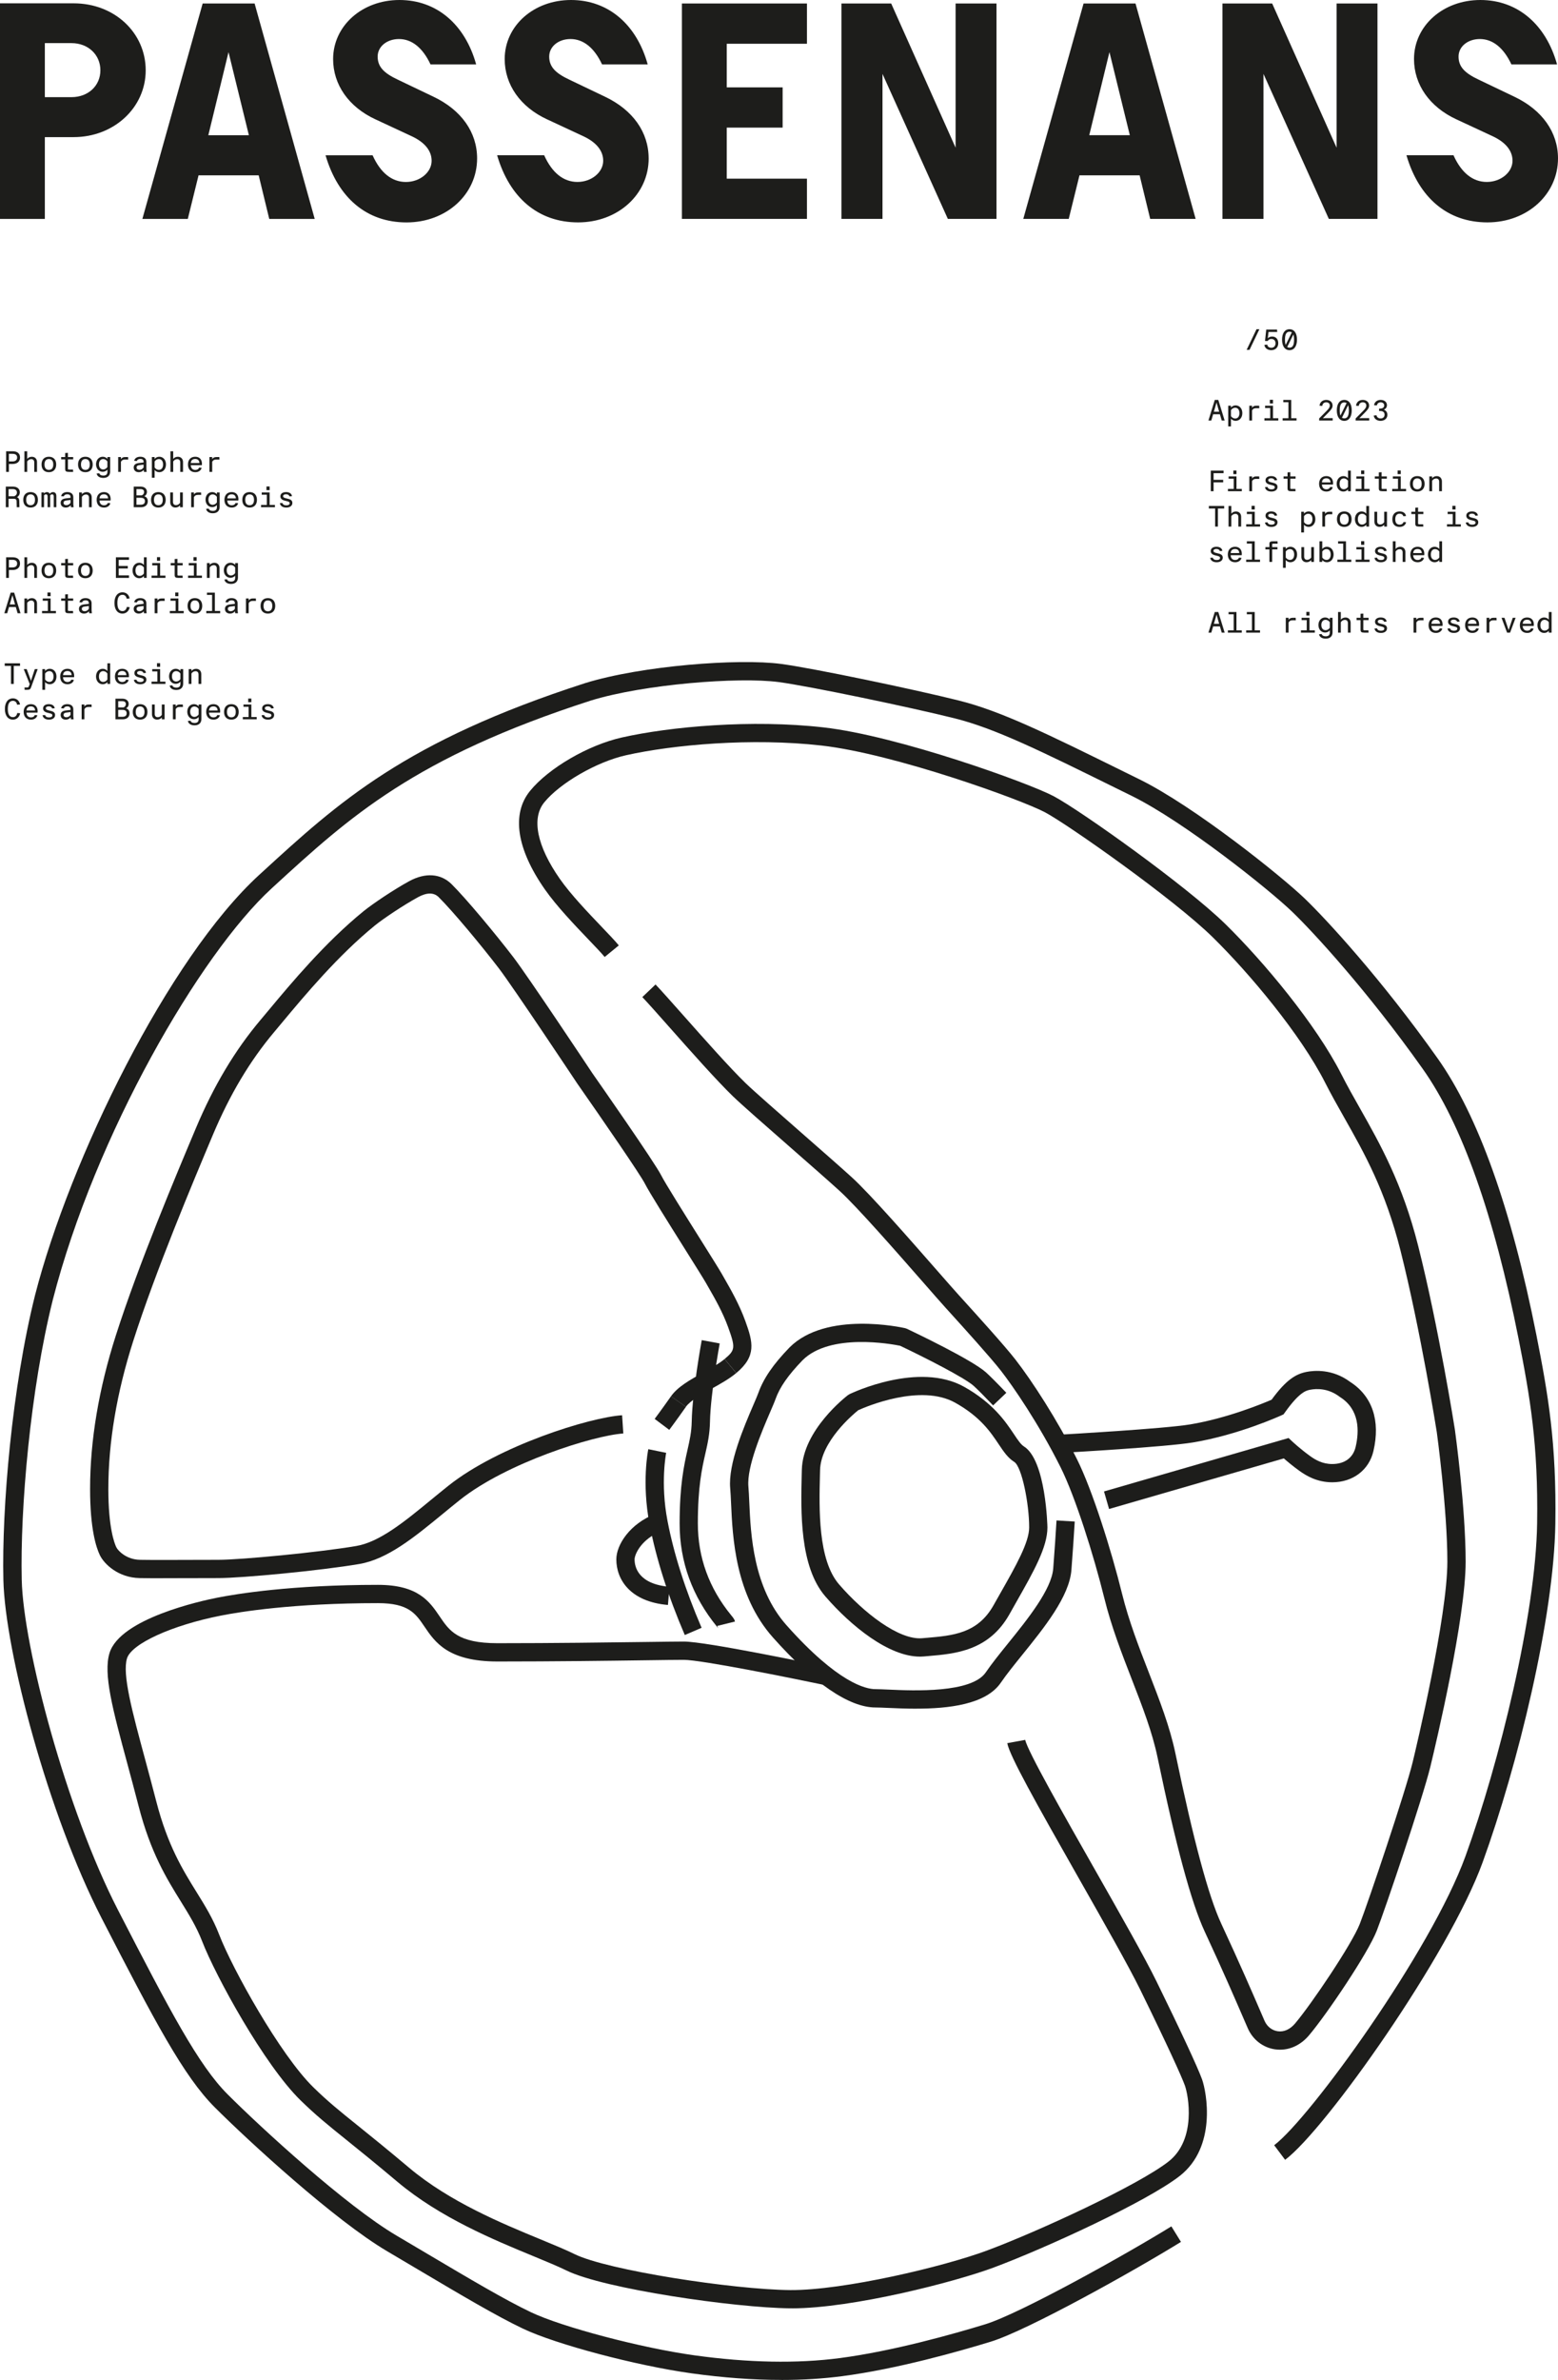 <?xml version="1.0" encoding="UTF-8"?><svg id="Layer_2" xmlns="http://www.w3.org/2000/svg" xmlns:xlink="http://www.w3.org/1999/xlink" viewBox="0 0 529.21 807.97"><defs><style>.cls-1{fill:none;}.cls-2{clip-path:url(#clippath);}.cls-3{fill:#1d1d1b;}</style><clipPath id="clippath"><rect class="cls-1" width="529.21" height="807.97"/></clipPath></defs><g id="Livello_1"><g class="cls-2"><path class="cls-3" d="m265.41,807.97c-9.55,0-19.72-.74-30.41-2.22-18.8-2.6-46.14-9.84-57.37-15.19-9.06-4.31-21.23-11.53-35.32-19.88-3.49-2.07-7.08-4.2-10.73-6.35-17.85-10.5-47.24-37.51-58.68-48.95-10.51-10.51-20.39-29.22-38.38-64.16-18.11-35.15-32.8-90.57-33.37-114.8-.57-24.42,2.94-65.48,10.75-96.7,11.82-46.07,45.23-114.38,76.13-142.69l.79-.72c26.15-23.96,48.73-44.65,109.96-64.4,19.24-5.94,52.1-8.42,66.51-6.51,10.71,1.41,45.18,8.62,60.45,12.44,14.34,3.58,30.1,11.36,56.22,24.24l5.06,2.49c18.73,9.23,48.24,32.87,56.18,40.5,7.27,6.99,26.06,27.33,45.12,54.24,13.75,19.42,25.04,51,33.54,93.87,4.03,20.35,6.86,36.86,6.45,64.04-.48,32.12-12.79,82.17-24.69,115-11.36,31.34-53.27,90.66-67.1,101.03l-3.72-4.96c12.04-9.03,53.26-65.8,65-98.18,11.44-31.56,23.85-81.88,24.32-112.98.4-26.57-2.37-42.76-6.33-62.74-8.33-42.01-19.27-72.79-32.51-91.49-18.8-26.54-37.24-46.51-44.36-53.36-7.73-7.44-36.45-30.45-54.62-39.4l-5.06-2.49c-25.74-12.7-41.28-20.36-54.98-23.78-14.8-3.7-49.43-10.95-59.76-12.31-13.71-1.81-45.85.73-63.83,6.28-59.9,19.32-82.02,39.59-107.64,63.06l-.78.72c-24.29,22.25-59.94,83.67-74.31,139.64-7.67,30.67-11.11,71.03-10.56,95.04.54,23.09,15.23,78.24,32.68,112.11,17.71,34.37,27.4,52.76,37.26,62.61,11.26,11.26,40.11,37.8,57.44,47.99,3.66,2.15,7.25,4.28,10.75,6.36,13.96,8.27,26.02,15.42,34.82,19.61,10.58,5.04,37.58,12.16,55.55,14.64,18.24,2.53,34.85,2.84,49.37.94,18.08-2.37,38.74-8.21,49.44-11.49,11.62-3.56,47.52-23.54,63.19-33.23l3.26,5.27c-15.32,9.48-52.02,30.03-64.64,33.89-10.89,3.33-31.92,9.28-50.45,11.7-6.5.85-13.38,1.28-20.62,1.28"/><path class="cls-3" d="m232.98,477.61l-5.07-3.57c2.29-3.24,6.42-5.55,10.8-7.99,2.69-1.5,5.46-3.05,7.4-4.66l3.97,4.76c-2.38,1.98-5.41,3.67-8.35,5.31-3.58,2-7.28,4.06-8.76,6.15"/><path class="cls-3" d="m55.37,535.8c-3.12,0-5.93,0-7.95-.05-7.21-.13-12.02-4.72-13.5-7.78-1.24-2.56-3.32-8.89-3.32-22.45,0-16.49,2.95-34.04,8.76-52.18,7.76-24.23,20.41-54.27,27.21-70.4,6.05-14.37,13.22-26.36,21.93-36.69.86-1.02,1.79-2.13,2.78-3.32,7.63-9.15,19.17-22.97,32.17-33.55,3.06-2.49,10.19-7.3,15.54-10.22,5.48-2.99,10.73-2.63,14.4,1.01,4.95,4.91,14.84,16.78,20.98,24.79,4.97,6.49,25.93,38.01,26.81,39.35,2.13,3.04,21.25,30.39,23.44,34.77,1.25,2.5,8.23,13.61,13.32,21.72,3.62,5.77,6.48,10.32,7.27,11.73l.94,1.65c1.98,3.45,4.98,8.67,7.02,14.32,2.6,7.18,3.84,11.88-3.08,17.64l-3.97-4.76c3.64-3.03,3.73-3.83,1.22-10.77-1.86-5.15-4.58-9.88-6.57-13.34l-.97-1.7c-.72-1.28-3.83-6.23-7.12-11.47-5.74-9.13-12.23-19.48-13.62-22.24-1.5-3.01-14.59-22.01-23.01-34.05-.26-.39-21.77-32.74-26.61-39.07-6.01-7.85-15.66-19.43-20.43-24.16-1.65-1.64-4.02-1.63-7.06.03-4.9,2.68-11.75,7.27-14.6,9.58-12.53,10.2-23.84,23.74-31.32,32.71-1,1.2-1.94,2.32-2.8,3.35-8.31,9.85-15.16,21.32-20.94,35.07-6.77,16.08-19.35,45.95-27.03,69.92-5.61,17.52-8.46,34.44-8.46,50.29,0,13.14,2.07,18.43,2.7,19.74.63,1.3,3.53,4.2,8.03,4.28,4.05.07,11.48.05,18.04.02,3.13-.01,6.13-.02,8.6-.02,7.64,0,34.09-2.52,46.84-4.69,7.99-1.36,16.47-8.33,25.45-15.71,1.93-1.58,3.88-3.18,5.86-4.76,17.01-13.53,47.86-23.18,58.99-23.92l.41,6.19c-10.18.68-39.72,9.99-55.53,22.58-1.95,1.55-3.88,3.14-5.78,4.7-9.64,7.91-18.74,15.39-28.35,17.03-13.26,2.26-39.85,4.78-47.88,4.78-2.46,0-5.45.01-8.58.02-3.37.01-6.96.02-10.22.02"/><path class="cls-3" d="m227.33,485.43l-4.96-3.72s2.18-2.9,5.55-7.68l5.07,3.58c-3.42,4.85-5.56,7.7-5.65,7.82"/><path class="cls-3" d="m268.99,783.66c-.22,0-.45,0-.67,0-18.66-.18-63.21-6.59-75.91-12.84-2.9-1.42-6.75-3.01-11.2-4.85-13.42-5.53-31.79-13.11-46.24-25.28-7.66-6.45-13.05-10.78-17.37-14.26-6.2-4.99-10.3-8.29-15.5-13.37-12.3-12-28.87-42.2-33.43-53.99-1.92-4.95-4.51-9.12-7.25-13.54-4.81-7.76-10.27-16.55-14.35-32.4-1.31-5.09-2.61-9.88-3.81-14.35-4.97-18.38-8.25-30.53-6.05-37.61,3.62-11.69,31.09-17.68,36.56-18.76,6.63-1.31,25.22-4.36,54.62-4.36,13.69,0,17.54,5.69,20.94,10.7,3.31,4.89,6.17,9.11,19.65,9.11,19.33,0,37.7-.25,49.86-.41,6.24-.08,10.94-.15,13.46-.15,7.58,0,44.93,7.82,49.17,8.71l-1.28,6.07c-11.33-2.38-42.02-8.57-47.89-8.57-2.5,0-7.18.06-13.38.15-12.17.17-30.57.41-49.94.41-16.78,0-21.22-6.56-24.79-11.83-3.02-4.46-5.4-7.98-15.8-7.98-28.85,0-46.96,2.96-53.41,4.24-16.61,3.28-30.3,9.52-31.84,14.51-1.66,5.37,1.77,18.08,6.12,34.16,1.21,4.49,2.51,9.31,3.83,14.42,3.85,14.94,9.04,23.3,13.62,30.68,2.9,4.67,5.64,9.08,7.76,14.58,4.5,11.62,20.71,40.79,31.98,51.79,4.99,4.87,8.78,7.92,15.06,12.97,4.35,3.5,9.76,7.86,17.48,14.35,13.71,11.54,31.57,18.91,44.61,24.29,4.56,1.88,8.49,3.5,11.58,5.02,11.05,5.44,53.73,12.02,73.23,12.2,18.09.13,52.25-7.98,66.91-13.45,17.69-6.6,51.36-22.18,61.6-30.19,9.56-7.48,6.75-22.52,5.54-25.84-1.09-2.99-5.65-13.12-15.2-32.59-3.93-8.01-12.54-23.15-20.86-37.8-14.57-25.64-23.47-41.51-24.26-45.8l6.1-1.12c.66,3.57,13.35,25.91,23.56,43.86,8.75,15.4,17.02,29.95,21.03,38.13,8.2,16.72,13.97,29.13,15.45,33.2,1.61,4.43,5.06,22.99-7.55,32.85-11.07,8.65-45.4,24.46-63.25,31.11-13.08,4.88-47.87,13.84-68.47,13.84"/><path class="cls-3" d="m244.04,552.87c-.09-.13-.25-.32-.47-.58-8.44-10.31-12.72-22.1-12.72-35.06s1.49-19.8,2.69-25.08c.75-3.33,1.35-5.96,1.42-9.56.19-10.04,3.27-26.91,3.4-27.62l6.1,1.12c-.03.17-3.12,17.08-3.3,26.62-.08,4.23-.81,7.43-1.58,10.81-1.13,4.97-2.54,11.16-2.54,23.71,0,11.49,3.81,21.97,11.32,31.14.74.9,1.11,1.35,1.3,2.13l-6.02,1.49c.13.52.36.85.39.88"/><path class="cls-3" d="m232.61,555.09c-5.7-13.25-9.73-25.92-11.98-37.65-2.7-14.08-.52-24.99-.42-25.45l6.07,1.25-3.04-.63,3.04.62c-.02.1-2.02,10.22.44,23.04,2.16,11.29,6.06,23.52,11.59,36.36l-5.7,2.45Z"/><path class="cls-3" d="m226.88,544.88c-12.93-1.12-17.53-8.73-17.53-15.48,0-4.99,4.62-12.09,13.19-15.43l2.25,5.78c-7.06,2.75-9.24,8.04-9.24,9.65,0,2.49,1.16,8.38,11.86,9.31l-.53,6.18Z"/><path class="cls-3" d="m434.78,695.86c-.57,0-1.13-.04-1.71-.12-4.09-.6-7.55-3.29-9.25-7.2l-1.38-3.18c-2.74-6.33-6.86-15.9-13.28-29.7-4.51-9.71-9.74-29.05-15.99-59.1-1.77-8.52-5.15-17.24-8.74-26.47-3.42-8.82-6.96-17.93-9.33-27.55-3.57-14.44-9.82-34.34-14.86-44.43-7.42-14.83-16.2-27.54-20.22-32.71-3.47-4.46-12.69-14.65-17.65-20.12l-1.35-1.49c-1.59-1.76-4.21-4.75-7.36-8.35-8.98-10.25-22.56-25.75-28.47-31.14-3.58-3.26-10.29-9.14-16.78-14.82-8.57-7.5-16.65-14.58-19.44-17.28-5.57-5.4-14.34-15.28-21.38-23.23-3.99-4.51-7.44-8.39-9.41-10.46l4.49-4.28c2.05,2.15,5.53,6.08,9.57,10.63,6.97,7.86,15.65,17.65,21.05,22.89,2.68,2.59,11.08,9.95,19.21,17.07,6.51,5.7,13.25,11.6,16.87,14.9,6.17,5.62,19.88,21.28,28.95,31.63,3.13,3.57,5.72,6.53,7.3,8.27l1.35,1.49c5.01,5.53,14.34,15.82,17.95,20.47,5.58,7.17,14.19,20.39,20.87,33.75,5.25,10.5,11.69,30.95,15.34,45.72,2.28,9.23,5.74,18.16,9.1,26.79,3.68,9.48,7.15,18.43,9.03,27.45,6.15,29.58,11.24,48.47,15.55,57.75,6.45,13.88,10.6,23.49,13.35,29.85l1.37,3.17c.84,1.93,2.51,3.25,4.46,3.54,2.1.32,4.2-.62,5.89-2.61,5.66-6.69,19.29-26.94,21.98-33.77,2.91-7.42,15.63-45.24,17.97-54.92,1.21-4.99,11.8-49.34,11.8-68.12,0-17.68-3.55-43.7-3.59-43.96-.04-.28-5.48-34.5-12.34-61.71-5.15-20.41-12.22-32.92-19.06-45.01-2.3-4.06-4.47-7.9-6.55-11.99-8.28-16.3-25.6-37-38.18-49.34-13.28-13.03-49.23-38.3-56.93-42.39-8.13-4.32-51.18-19.86-75.93-22.67-23.74-2.69-50.48-.28-66.44,3.3-9.93,2.23-22.38,9.41-27.75,16-4.4,5.4-2.47,14.87,5.31,25.98,3.71,5.3,9.56,11.41,14.26,16.33,2.43,2.54,4.52,4.73,5.76,6.24l-4.8,3.93c-1.09-1.33-3.11-3.44-5.45-5.88-4.85-5.07-10.88-11.38-14.86-17.06-9.62-13.75-11.41-25.63-5.03-33.45,6.33-7.76,19.74-15.56,31.2-18.13,16.47-3.7,44.04-6.19,68.5-3.42,25.43,2.89,69.76,18.9,78.14,23.35,9.15,4.86,45.17,30.5,58.36,43.44,12.94,12.68,30.78,34.04,39.37,50.96,2.02,3.97,4.15,7.75,6.42,11.75,6.71,11.87,14.33,25.33,19.68,46.55,6.94,27.48,12.41,61.97,12.46,62.32.16,1.14,3.66,26.75,3.66,44.86,0,19.1-9.98,61.31-11.98,69.58-2.55,10.52-15.45,48.66-18.22,55.73-3.02,7.67-16.94,28.32-23.01,35.5-2.66,3.15-6.17,4.87-9.82,4.87"/><path class="cls-3" d="m376.72,512.29l-1.72-5.95,62.7-18.14,1.29,1.21s2.73,2.55,6,4.9c1.87,1.35,4.23,2.72,7.54,2.72,4.19,0,7.08-2.11,7.94-5.8,1.27-5.4,1.37-12.72-5.29-16.93l-.21-.15c-3.91-2.95-7.89-2.73-9.92-2.34-1.35.26-3.61.71-8.58,7.68l-.48.67-.75.35c-.59.27-14.6,6.62-29.93,9.18-9.25,1.55-42.84,3.44-44.27,3.52l-.35-6.19c.35-.02,34.67-1.95,43.59-3.44,12.59-2.1,24.6-7.07,27.64-8.38,5.04-6.9,8.33-8.76,11.94-9.46,2.43-.47,8.72-1.09,14.74,3.4,7.53,4.82,10.34,13.16,7.91,23.51-1.5,6.43-6.99,10.58-13.98,10.58-5.16,0-8.84-2.22-11.16-3.89-2.18-1.56-4.09-3.17-5.29-4.22l-59.35,17.17Z"/><path class="cls-3" d="m311.24,580.09c-3.59,0-6.95-.15-9.72-.27-1.71-.08-3.14-.14-4.15-.14-8.93,0-20.97-8.21-34.81-23.75-12.84-14.42-13.71-33.95-14.24-45.63-.09-1.94-.16-3.64-.29-5.02-.75-8.28,4.66-20.87,7.9-28.39.74-1.72,1.38-3.21,1.68-4.05,1.75-4.89,5.01-9.64,10.57-15.39,12.46-12.46,38.15-6.79,39.24-6.55l.64.22c2.25,1.07,22.15,10.53,26.9,14.84,1.42,1.29,3.93,3.8,6.86,6.89l-4.49,4.28c-2.8-2.94-5.25-5.4-6.54-6.58-3.04-2.76-16.52-9.62-25.05-13.67-2.81-.57-23.76-4.45-33.13,4.91-4.88,5.05-7.72,9.11-9.16,13.12-.36,1.03-1.01,2.52-1.82,4.41-2.81,6.52-8.02,18.66-7.42,25.38.13,1.47.21,3.26.3,5.31.49,10.85,1.3,29.01,12.67,41.78,17.42,19.56,26.91,21.67,30.18,21.67,1.08,0,2.6.07,4.43.15,8.44.38,28.22,1.26,33.06-5.86,2.01-2.95,4.7-6.29,7.56-9.83,6.59-8.15,14.78-18.3,15.34-25.41.47-5.89.87-12.13,1.12-16.33l6.19.38c-.26,4.22-.66,10.5-1.13,16.44-.71,9.02-9.2,19.54-16.7,28.82-2.77,3.43-5.39,6.68-7.26,9.42-5.09,7.49-17.96,8.84-28.74,8.84"/><path class="cls-3" d="m291.56,478.73c-1.8,1.44-12.79,10.67-13.01,20.41l-.04,1.6c-.28,11.49-.71,28.85,6.52,37.18,8.32,9.59,20.27,18.92,28.19,18.25l1.52-.13c8.92-.76,17.35-1.47,22.74-11.07.8-1.42,1.59-2.81,2.36-4.17,5.23-9.21,9.74-17.17,9.74-22.24,0-8.15-2.51-20.64-5.07-22.25-2.17-1.35-3.61-3.51-5.28-6-2.77-4.14-6.22-9.3-14.75-14.08-11.81-6.61-30.37,1.36-32.91,2.51m20.86,83.67c-10.55,0-23.36-10.38-32.07-20.42-8.81-10.15-8.34-28.96-8.04-41.4l.04-1.59c.32-13.54,15.07-24.91,15.7-25.39l.53-.32c.95-.46,23.49-11.11,38.91-2.47,9.83,5.51,14.07,11.84,16.88,16.04,1.32,1.98,2.37,3.54,3.41,4.19,7.52,4.7,7.99,27.28,7.99,27.51,0,6.71-4.65,14.91-10.55,25.3-.76,1.35-1.55,2.73-2.34,4.15-7,12.47-18.43,13.44-27.62,14.22l-1.5.13c-.44.04-.89.06-1.35.06"/><path class="cls-3" d="m93.11,242.75c0-.72-.42-1.14-1.37-1.38l-.92-.23c-.6-.15-.86-.34-.86-.68,0-.41.38-.66,1-.66s1.02.26,1.17.72l.86-.08c-.15-.89-.89-1.38-2.01-1.38-1.2,0-1.94.55-1.94,1.45,0,.71.46,1.2,1.46,1.45l.92.23c.56.14.77.33.77.65,0,.45-.41.72-1.14.72s-1.2-.29-1.32-.81l-.88.07c.18.96.97,1.49,2.2,1.49s2.06-.6,2.06-1.56m-10.64,1.45h4.72v-.78h-1.81v-4.25h-2.68v.78h1.74v3.47h-1.97v.78Zm1.84-5.8h1.07v-1.24h-1.07v1.24Zm-7.21,3.29c0-1.19.52-1.85,1.49-1.85s1.49.65,1.49,1.85-.52,1.84-1.49,1.84-1.49-.66-1.49-1.84m1.49,2.62c1.56,0,2.49-1,2.49-2.62s-.93-2.63-2.49-2.63-2.49.99-2.49,2.63.93,2.62,2.49,2.62m-7.58-3.11c.05-.9.57-1.38,1.49-1.38.87,0,1.37.48,1.42,1.38h-2.91Zm-.98.48c.01,1.63.94,2.63,2.5,2.63,1.1,0,1.96-.59,2.15-1.48l-.88-.08c-.17.51-.62.8-1.27.8-.93,0-1.49-.6-1.53-1.62h3.75c.03-.13.04-.3.04-.44,0-1.54-.86-2.43-2.29-2.43-1.51,0-2.46,1.01-2.47,2.62m-5.43-.07c0-1.07.55-1.76,1.44-1.76.56,0,1.1.32,1.43.82v1.89c-.33.5-.87.82-1.43.82-.89,0-1.44-.69-1.44-1.77m1.49,4.64c1.45,0,2.32-.8,2.32-2.14v-4.94h-.94v.63c-.37-.46-.95-.74-1.58-.74-1.33,0-2.28,1.09-2.28,2.56s.95,2.55,2.28,2.55c.63,0,1.21-.28,1.58-.74v.75c0,.85-.46,1.27-1.38,1.27-.74,0-1.21-.26-1.38-.77l-.9.08c.18.94,1.03,1.49,2.28,1.49m-6.42-7.08h-.94v5.03h.94v-3.42c.26-.51.66-.77,1.34-.77h1.13l-.05-.84h-1.04c-.63,0-1.06.22-1.38.69v-.69Zm-7.11,3.21v-3.21h-.94v3.33c0,1.07.7,1.8,1.74,1.8.66,0,1.24-.27,1.6-.73v.63h.94v-5.03h-.94v3.53c-.32.49-.82.79-1.38.79-.65,0-1.02-.4-1.02-1.11m-6.46-.69c0-1.19.52-1.85,1.49-1.85s1.49.65,1.49,1.85-.52,1.84-1.49,1.84-1.49-.66-1.49-1.84m1.49,2.62c1.56,0,2.49-1,2.49-2.62s-.93-2.63-2.49-2.63-2.49.99-2.49,2.63.93,2.62,2.49,2.62m-7.44-4.15v-2.11h1.4c.79,0,1.2.36,1.2.97,0,.54-.32.97-.78,1.14h-1.82Zm0,3.19v-2.35h1.44c.97,0,1.43.37,1.43,1.15s-.46,1.2-1.43,1.2h-1.44Zm-.93.85h2.48c1.41,0,2.3-.78,2.3-2.03,0-.88-.44-1.47-1.2-1.7.55-.26.91-.8.91-1.49,0-1.04-.84-1.78-2.11-1.78h-2.38v7Zm-10.55-5.03h-.94v5.03h.94v-3.42c.26-.51.66-.77,1.34-.77h1.13l-.05-.84h-1.04c-.63,0-1.06.22-1.38.69v-.69Zm-7.09,3.53c0-.45.3-.71.9-.78l1.48-.18v.96c-.34.52-.87.81-1.4.81-.6,0-.98-.31-.98-.81m2.52,1.5h.92c-.1-.54-.12-.9-.12-1.32v-2.09c0-1.08-.77-1.73-2.06-1.73-1.12,0-1.89.5-2.08,1.38l.88.08c.2-.48.6-.71,1.2-.71.73,0,1.12.31,1.12.99v.21l-1.6.19c-1.19.14-1.76.64-1.76,1.52,0,.97.68,1.59,1.75,1.59.66,0,1.28-.29,1.65-.79.01.26.04.47.1.68m-5.39-1.45c0-.72-.42-1.14-1.37-1.38l-.92-.23c-.6-.15-.86-.34-.86-.68,0-.41.38-.66,1-.66s1.02.26,1.17.72l.86-.08c-.15-.89-.89-1.38-2.01-1.38-1.2,0-1.94.55-1.94,1.45,0,.71.46,1.2,1.46,1.45l.92.23c.56.14.77.33.77.65,0,.45-.41.72-1.14.72s-1.2-.29-1.32-.81l-.88.07c.18.96.97,1.49,2.2,1.49s2.06-.6,2.06-1.56m-9.7-1.55c.05-.9.57-1.38,1.49-1.38.87,0,1.37.48,1.42,1.38h-2.91Zm-.98.48c.01,1.63.94,2.63,2.5,2.63,1.1,0,1.96-.59,2.15-1.48l-.88-.08c-.17.51-.62.8-1.27.8-.93,0-1.49-.6-1.53-1.62h3.75c.03-.13.04-.3.04-.44,0-1.54-.86-2.43-2.29-2.43-1.51,0-2.46,1.01-2.47,2.62m-3.63,2.63c1.23,0,2.2-.85,2.45-2.17l-.98-.09c-.17.9-.71,1.42-1.47,1.42-1.16,0-1.74-.92-1.74-2.77s.58-2.77,1.74-2.77c.75,0,1.25.47,1.41,1.33l1-.09c-.2-1.25-1.16-2.08-2.4-2.08-1.71,0-2.75,1.37-2.75,3.61s1.04,3.61,2.74,3.61"/><path class="cls-3" d="m67.43,228.98v3.21h.94v-3.33c0-1.07-.7-1.8-1.74-1.8-.66,0-1.24.27-1.6.73v-.63h-.94v5.03h.94v-3.53c.32-.49.82-.79,1.38-.79.65,0,1.02.4,1.02,1.11m-9.02.62c0-1.07.55-1.76,1.44-1.76.56,0,1.1.32,1.43.82v1.89c-.33.5-.87.82-1.43.82-.89,0-1.44-.69-1.44-1.77m1.49,4.64c1.45,0,2.32-.8,2.32-2.14v-4.94h-.94v.63c-.37-.46-.95-.74-1.58-.74-1.33,0-2.28,1.09-2.28,2.56s.95,2.55,2.28,2.55c.63,0,1.21-.28,1.58-.74v.75c0,.85-.46,1.27-1.38,1.27-.74,0-1.21-.26-1.38-.77l-.9.08c.18.94,1.03,1.49,2.28,1.49m-8.42-2.05h4.72v-.78h-1.81v-4.25h-2.68v.78h1.74v3.47h-1.97v.78Zm1.84-5.8h1.07v-1.24h-1.07v1.24Zm-3.6,4.35c0-.72-.42-1.14-1.37-1.38l-.92-.23c-.6-.15-.86-.34-.86-.68,0-.41.38-.66,1-.66s1.02.26,1.17.72l.86-.08c-.15-.89-.89-1.38-2.01-1.38-1.2,0-1.94.55-1.94,1.45,0,.71.46,1.2,1.46,1.45l.92.23c.56.14.77.33.77.65,0,.45-.41.72-1.14.72s-1.2-.29-1.32-.81l-.88.07c.18.96.97,1.49,2.2,1.49s2.06-.6,2.06-1.56m-9.7-1.55c.05-.9.57-1.38,1.49-1.38.87,0,1.37.48,1.42,1.38h-2.91Zm-.98.48c.01,1.63.94,2.63,2.5,2.63,1.1,0,1.96-.59,2.15-1.48l-.88-.08c-.17.51-.62.8-1.27.8-.93,0-1.49-.6-1.53-1.62h3.75c.03-.13.04-.3.04-.44,0-1.54-.86-2.43-2.29-2.43-1.51,0-2.46,1.01-2.47,2.62m-5.43.01c0-1.15.55-1.84,1.44-1.84.56,0,1.1.32,1.43.82v2.03c-.33.5-.87.82-1.43.82-.89,0-1.44-.69-1.44-1.83m1.29,2.62c.63,0,1.21-.28,1.58-.74v.63h.94v-7h-.94v2.6c-.37-.46-.95-.74-1.58-.74-1.33,0-2.28,1.09-2.28,2.62s.95,2.63,2.28,2.63m-13.48-3.11c.05-.9.57-1.38,1.49-1.38.87,0,1.37.48,1.42,1.38h-2.91Zm-.98.48c.01,1.63.94,2.63,2.5,2.63,1.1,0,1.96-.59,2.15-1.48l-.88-.08c-.17.51-.62.8-1.27.8-.93,0-1.49-.6-1.53-1.62h3.75c.03-.13.04-.3.04-.44,0-1.54-.86-2.43-2.29-2.43-1.51,0-2.46,1.01-2.47,2.62m-5.12,1.02v-2.03c.33-.5.87-.82,1.43-.82.89,0,1.44.69,1.44,1.84s-.55,1.83-1.44,1.83c-.56,0-1.1-.32-1.43-.82m1.58,1.61c1.33,0,2.28-1.09,2.28-2.63s-.95-2.62-2.28-2.62c-.63,0-1.21.28-1.58.74v-.63h-.94v7.03h.94v-2.63c.37.46.95.74,1.58.74m-8.53,1.89h.76c.93,0,1.18-.16,1.43-.86l2.24-6.17h-.98l-.88,2.67c-.14.43-.29.86-.43,1.3l-.45-1.27-.99-2.7h-1.01l2.03,5.07-.23.64c-.16.44-.25.52-.67.52h-.87l.05.8Zm-6.77-9v.87h2.13v6.13h.95v-6.13h2.13v-.87H1.6Z"/><path class="cls-3" d="m89.51,205.69c0-1.19.52-1.85,1.49-1.85s1.49.65,1.49,1.85-.52,1.84-1.49,1.84-1.49-.66-1.49-1.84m1.49,2.62c1.56,0,2.49-1,2.49-2.62s-.93-2.63-2.49-2.63-2.49.99-2.49,2.63.93,2.62,2.49,2.62m-6.52-5.14h-.94v5.03h.94v-3.42c.26-.51.66-.77,1.34-.77h1.13l-.05-.84h-1.04c-.63,0-1.06.22-1.38.69v-.69Zm-7.09,3.53c0-.45.3-.71.9-.78l1.48-.18v.96c-.34.52-.87.81-1.4.81-.6,0-.98-.31-.98-.81m2.52,1.5h.92c-.1-.54-.12-.9-.12-1.32v-2.09c0-1.08-.77-1.73-2.06-1.73-1.12,0-1.89.5-2.08,1.38l.88.08c.2-.48.6-.71,1.2-.71.73,0,1.12.31,1.12.99v.21l-1.6.19c-1.19.14-1.76.64-1.76,1.52,0,.97.68,1.59,1.75,1.59.66,0,1.28-.29,1.65-.79.01.26.04.47.1.68m-9.84,0h4.72v-.78h-1.81v-6.22h-2.68v.78h1.74v5.44h-1.97v.78Zm-5.36-2.51c0-1.19.52-1.85,1.49-1.85s1.49.65,1.49,1.85-.52,1.84-1.49,1.84-1.49-.66-1.49-1.84m1.49,2.62c1.56,0,2.49-1,2.49-2.62s-.93-2.63-2.49-2.63-2.49.99-2.49,2.63.93,2.62,2.49,2.62m-8.52-.11h4.72v-.78h-1.81v-4.25h-2.68v.78h1.74v3.47h-1.97v.78Zm1.84-5.8h1.07v-1.24h-1.07v1.24Zm-6.04.77h-.94v5.03h.94v-3.42c.26-.51.66-.77,1.34-.77h1.13l-.05-.84h-1.04c-.63,0-1.06.22-1.38.69v-.69Zm-7.09,3.53c0-.45.3-.71.9-.78l1.48-.18v.96c-.34.52-.87.81-1.4.81-.6,0-.98-.31-.98-.81m2.52,1.5h.92c-.1-.54-.12-.9-.12-1.32v-2.09c0-1.08-.77-1.73-2.06-1.73-1.12,0-1.89.5-2.08,1.38l.88.08c.2-.48.6-.71,1.2-.71.73,0,1.12.31,1.12.99v.21l-1.6.19c-1.19.14-1.76.64-1.76,1.52,0,.97.68,1.59,1.75,1.59.66,0,1.28-.29,1.65-.79.01.26.04.47.1.68m-7.3.11c1.23,0,2.2-.85,2.45-2.17l-.98-.09c-.17.9-.71,1.42-1.47,1.42-1.16,0-1.74-.92-1.74-2.77s.58-2.77,1.74-2.77c.75,0,1.25.47,1.41,1.33l1-.09c-.2-1.25-1.16-2.08-2.4-2.08-1.71,0-2.75,1.37-2.75,3.61s1.04,3.61,2.74,3.61m-13.82-1.61c0-.45.3-.71.9-.78l1.48-.18v.96c-.34.52-.87.81-1.4.81-.6,0-.98-.31-.98-.81m2.52,1.5h.92c-.1-.54-.12-.9-.12-1.32v-2.09c0-1.08-.77-1.73-2.06-1.73-1.12,0-1.89.5-2.08,1.38l.88.08c.2-.48.6-.71,1.2-.71.73,0,1.12.31,1.12.99v.21l-1.6.19c-1.19.14-1.76.64-1.76,1.52,0,.97.68,1.59,1.75,1.59.66,0,1.28-.29,1.65-.79.01.26.04.47.1.68m-9.53-4.25h1.35v3.21c0,.82.27,1.04,1.29,1.04h1.43l-.05-.78h-1.27c-.4,0-.46-.05-.46-.39v-3.08h1.79v-.78h-1.79v-1.43l-.94.06v1.37h-1.35v.78Zm-6.5,4.25h4.72v-.78h-1.81v-4.25h-2.68v.78h1.74v3.47h-1.97v.78Zm1.84-5.8h1.07v-1.24h-1.07v1.24Zm-4.49,2.59v3.21h.94v-3.33c0-1.07-.7-1.8-1.74-1.8-.66,0-1.24.27-1.6.73v-.63h-.94v5.03h.94v-3.53c.32-.49.82-.79,1.38-.79.65,0,1.02.4,1.02,1.11m-8.32.22l.48-1.65c.14-.5.29-.99.43-1.48.12.48.26.96.41,1.47l.48,1.66h-1.8Zm-1.85,2.99h.98l.62-2.12h2.3l.62,2.12h.99l-2.16-7h-1.19l-2.16,7Z"/><path class="cls-3" d="m77.01,193.6c0-1.07.55-1.76,1.44-1.76.56,0,1.1.32,1.43.82v1.89c-.33.5-.87.82-1.43.82-.89,0-1.44-.69-1.44-1.77m1.49,4.64c1.45,0,2.32-.8,2.32-2.14v-4.94h-.94v.63c-.37-.46-.95-.74-1.58-.74-1.33,0-2.28,1.09-2.28,2.56s.95,2.55,2.28,2.55c.63,0,1.21-.28,1.58-.74v.75c0,.85-.46,1.27-1.38,1.27-.74,0-1.21-.26-1.38-.77l-.9.08c.18.94,1.03,1.49,2.28,1.49m-4.87-5.26v3.21h.94v-3.33c0-1.07-.7-1.8-1.74-1.8-.66,0-1.24.27-1.6.73v-.63h-.94v5.03h.94v-3.53c.32-.49.82-.79,1.38-.79.65,0,1.02.4,1.02,1.11m-9.75,3.21h4.72v-.78h-1.81v-4.25h-2.68v.78h1.74v3.47h-1.97v.78Zm1.84-5.8h1.07v-1.24h-1.07v1.24Zm-7.74,1.55h1.35v3.21c0,.82.27,1.04,1.29,1.04h1.43l-.05-.78h-1.27c-.4,0-.46-.05-.46-.39v-3.08h1.79v-.78h-1.79v-1.43l-.94.06v1.37h-1.35v.78Zm-6.5,4.25h4.72v-.78h-1.81v-4.25h-2.68v.78h1.74v3.47h-1.97v.78Zm1.84-5.8h1.07v-1.24h-1.07v1.24Zm-7.31,3.29c0-1.15.55-1.84,1.44-1.84.56,0,1.1.32,1.43.82v2.03c-.33.5-.87.82-1.43.82-.89,0-1.44-.69-1.44-1.83m1.29,2.62c.63,0,1.21-.28,1.58-.74v.63h.94v-7h-.94v2.6c-.37-.46-.95-.74-1.58-.74-1.33,0-2.28,1.09-2.28,2.62s.95,2.63,2.28,2.63m-3.49-7.11h-4.44v7h4.44v-.87h-3.49v-2.32h3.09v-.87h-3.09v-2.07h3.49v-.87Zm-16.3,4.49c0-1.19.52-1.85,1.49-1.85s1.49.65,1.49,1.85-.52,1.84-1.49,1.84-1.49-.66-1.49-1.84m1.49,2.62c1.56,0,2.49-1,2.49-2.62s-.93-2.63-2.49-2.63-2.49.99-2.49,2.63.93,2.62,2.49,2.62m-8.22-4.36h1.35v3.21c0,.82.27,1.04,1.29,1.04h1.43l-.05-.78h-1.27c-.4,0-.46-.05-.46-.39v-3.08h1.79v-.78h-1.79v-1.43l-.94.06v1.37h-1.35v.78Zm-5.67,1.74c0-1.19.52-1.85,1.49-1.85s1.49.65,1.49,1.85-.52,1.84-1.49,1.84-1.49-.66-1.49-1.84m1.49,2.62c1.56,0,2.49-1,2.49-2.62s-.93-2.63-2.49-2.63-2.49.99-2.49,2.63.93,2.62,2.49,2.62m-4.97-3.32v3.21h.94v-3.33c0-1.07-.7-1.8-1.74-1.8-.66,0-1.24.27-1.6.73v-2.6h-.94v7h.94v-3.53c.32-.49.82-.79,1.38-.79.65,0,1.02.4,1.02,1.11m-8.61-.34v-2.58h1.21c1.04,0,1.59.42,1.59,1.25s-.55,1.33-1.6,1.33h-1.2Zm1.27-3.45h-2.22v7h.95v-2.68h1.27c1.57,0,2.51-.83,2.51-2.21s-.94-2.11-2.51-2.11"/><path class="cls-3" d="m99.31,170.75c0-.72-.42-1.14-1.37-1.38l-.92-.23c-.6-.15-.86-.34-.86-.68,0-.41.38-.66,1-.66s1.02.26,1.17.72l.86-.08c-.15-.89-.89-1.38-2.01-1.38-1.2,0-1.94.55-1.94,1.45,0,.71.46,1.2,1.46,1.45l.92.23c.56.14.77.33.77.65,0,.45-.41.72-1.14.72s-1.2-.29-1.32-.81l-.88.07c.18.96.97,1.49,2.2,1.49s2.06-.6,2.06-1.56m-10.64,1.45h4.72v-.78h-1.81v-4.25h-2.68v.78h1.74v3.47h-1.97v.78Zm1.84-5.8h1.07v-1.24h-1.07v1.24Zm-7.21,3.29c0-1.19.52-1.85,1.49-1.85s1.49.65,1.49,1.85-.52,1.84-1.49,1.84-1.49-.66-1.49-1.84m1.49,2.62c1.56,0,2.49-1,2.49-2.62s-.93-2.63-2.49-2.63-2.49.99-2.49,2.63.93,2.62,2.49,2.62m-7.58-3.11c.05-.9.57-1.38,1.49-1.38.87,0,1.37.48,1.42,1.38h-2.91Zm-.98.48c.01,1.63.94,2.63,2.5,2.63,1.1,0,1.96-.59,2.15-1.48l-.88-.08c-.17.51-.62.8-1.27.8-.93,0-1.49-.6-1.53-1.62h3.75c.03-.13.04-.3.04-.44,0-1.54-.86-2.43-2.29-2.43-1.51,0-2.46,1.01-2.47,2.62m-5.43-.07c0-1.07.55-1.76,1.44-1.76.56,0,1.1.32,1.43.82v1.89c-.33.5-.87.82-1.43.82-.89,0-1.44-.69-1.44-1.77m1.49,4.64c1.45,0,2.32-.8,2.32-2.14v-4.94h-.94v.63c-.37-.46-.95-.74-1.58-.74-1.33,0-2.28,1.09-2.28,2.56s.95,2.55,2.28,2.55c.63,0,1.21-.28,1.58-.74v.75c0,.85-.46,1.27-1.38,1.27-.74,0-1.21-.26-1.38-.77l-.9.08c.18.94,1.03,1.49,2.28,1.49m-6.42-7.08h-.94v5.03h.94v-3.42c.26-.51.66-.77,1.34-.77h1.13l-.05-.84h-1.04c-.63,0-1.06.22-1.38.69v-.69Zm-7.11,3.21v-3.21h-.94v3.33c0,1.07.7,1.8,1.74,1.8.66,0,1.24-.27,1.6-.73v.63h.94v-5.03h-.94v3.53c-.32.49-.82.79-1.38.79-.65,0-1.02-.4-1.02-1.11m-6.46-.69c0-1.19.52-1.85,1.49-1.85s1.49.65,1.49,1.85-.52,1.84-1.49,1.84-1.49-.66-1.49-1.84m1.49,2.62c1.56,0,2.49-1,2.49-2.62s-.93-2.63-2.49-2.63-2.49.99-2.49,2.63.93,2.62,2.49,2.62m-7.44-4.15v-2.11h1.4c.79,0,1.2.36,1.2.97,0,.54-.32.97-.78,1.14h-1.82Zm0,3.19v-2.35h1.44c.97,0,1.43.37,1.43,1.15s-.46,1.2-1.43,1.2h-1.44Zm-.93.85h2.48c1.41,0,2.3-.78,2.3-2.03,0-.88-.44-1.47-1.2-1.7.55-.26.91-.8.91-1.49,0-1.04-.84-1.78-2.11-1.78h-2.38v7Zm-11.61-3c.05-.9.57-1.38,1.49-1.38.87,0,1.37.48,1.42,1.38h-2.91Zm-.98.48c0,1.63.94,2.63,2.5,2.63,1.1,0,1.96-.59,2.15-1.48l-.88-.08c-.17.51-.62.8-1.27.8-.93,0-1.49-.6-1.53-1.62h3.75c.03-.13.04-.3.04-.44,0-1.54-.86-2.43-2.29-2.43-1.51,0-2.46,1.01-2.47,2.62m-2.61-.69v3.21h.94v-3.33c0-1.07-.7-1.8-1.74-1.8-.66,0-1.24.27-1.6.73v-.63h-.94v5.03h.94v-3.53c.32-.49.82-.79,1.38-.79.65,0,1.02.4,1.02,1.11m-8.64,1.71c0-.45.3-.71.9-.78l1.48-.18v.96c-.34.52-.87.81-1.4.81-.6,0-.98-.31-.98-.81m2.52,1.5h.92c-.1-.54-.12-.9-.12-1.32v-2.09c0-1.08-.77-1.73-2.06-1.73-1.12,0-1.89.5-2.08,1.38l.88.08c.2-.48.6-.71,1.2-.71.73,0,1.12.31,1.12.99v.21l-1.6.19c-1.19.14-1.76.64-1.76,1.52,0,.97.68,1.59,1.75,1.59.66,0,1.28-.29,1.65-.79.01.26.04.47.1.68m-5.84-3.71v3.71h.88v-3.78c0-.87-.4-1.35-1.14-1.35-.43,0-.77.17-1.1.57-.19-.38-.5-.57-.96-.57-.41,0-.74.16-.98.48v-.38h-.88v5.03h.88v-4.03c.2-.23.42-.35.65-.35.34,0,.56.26.56.67v3.71h.88v-4.02c.21-.24.43-.36.66-.36.35,0,.55.28.55.67m-9.36,1.2c0-1.19.52-1.85,1.49-1.85s1.49.65,1.49,1.85-.52,1.84-1.49,1.84-1.49-.66-1.49-1.84m1.49,2.62c1.56,0,2.49-1,2.49-2.62s-.93-2.63-2.49-2.63-2.49.99-2.49,2.63.93,2.62,2.49,2.62m-7.48-3.83v-2.43h1.48c.85,0,1.36.44,1.36,1.17,0,.59-.35,1.04-.91,1.26h-1.93Zm0,3.72v-2.87h1.74c.67,0,.97.26.98.83l.05,2.04h.92l-.05-2.11c0-.69-.28-1.13-.79-1.29.59-.32.97-.93.97-1.68,0-1.18-.94-1.92-2.33-1.92H1.97v7h.95Z"/><path class="cls-3" d="m72.08,155.17h-.94v5.03h.94v-3.42c.26-.51.66-.77,1.34-.77h1.13l-.05-.84h-1.04c-.63,0-1.06.22-1.38.69v-.69Zm-7.26,2.03c.05-.9.57-1.38,1.49-1.38.87,0,1.37.48,1.42,1.38h-2.91Zm-.98.48c.01,1.63.94,2.63,2.5,2.63,1.1,0,1.96-.59,2.15-1.48l-.88-.08c-.17.51-.62.8-1.27.8-.93,0-1.49-.6-1.53-1.62h3.75c.03-.13.04-.3.04-.44,0-1.54-.86-2.43-2.29-2.43-1.51,0-2.46,1.01-2.47,2.62m-2.61-.69v3.21h.94v-3.33c0-1.07-.7-1.8-1.74-1.8-.66,0-1.24.27-1.6.73v-2.6h-.94v7h.94v-3.53c.32-.49.82-.79,1.38-.79.65,0,1.02.4,1.02,1.11m-8.71,1.71v-2.03c.33-.5.87-.82,1.43-.82.89,0,1.44.69,1.44,1.84s-.55,1.83-1.44,1.83c-.56,0-1.1-.32-1.43-.82m1.58,1.61c1.33,0,2.28-1.09,2.28-2.63s-.95-2.62-2.28-2.62c-.63,0-1.21.28-1.58.74v-.63h-.94v7.03h.94v-2.63c.37.46.95.74,1.58.74m-7.71-1.61c0-.45.3-.71.9-.78l1.48-.18v.96c-.34.52-.87.81-1.4.81-.6,0-.98-.31-.98-.81m2.52,1.5h.92c-.1-.54-.12-.9-.12-1.32v-2.09c0-1.08-.77-1.73-2.06-1.73-1.12,0-1.89.5-2.08,1.38l.88.08c.2-.48.6-.71,1.2-.71.73,0,1.12.31,1.12.99v.21l-1.6.19c-1.19.14-1.76.64-1.76,1.52,0,.97.68,1.59,1.75,1.59.66,0,1.28-.29,1.65-.79,0,.26.04.47.1.68m-7.83-5.03h-.94v5.03h.94v-3.42c.26-.51.66-.77,1.34-.77h1.13l-.05-.84h-1.04c-.63,0-1.06.22-1.38.69v-.69Zm-7.47,2.44c0-1.07.55-1.76,1.44-1.76.56,0,1.1.32,1.43.82v1.89c-.33.5-.87.82-1.43.82-.89,0-1.44-.69-1.44-1.77m1.49,4.64c1.45,0,2.32-.8,2.32-2.14v-4.94h-.94v.63c-.37-.46-.95-.74-1.58-.74-1.33,0-2.28,1.09-2.28,2.56s.95,2.55,2.28,2.55c.63,0,1.21-.28,1.58-.74v.75c0,.85-.46,1.27-1.38,1.27-.74,0-1.21-.26-1.38-.77l-.9.08c.18.94,1.03,1.49,2.28,1.49m-7.59-4.56c0-1.19.52-1.85,1.49-1.85s1.49.65,1.49,1.85-.52,1.84-1.49,1.84-1.49-.66-1.49-1.84m1.49,2.62c1.56,0,2.49-1,2.49-2.62s-.93-2.63-2.49-2.63-2.49.99-2.49,2.63.93,2.62,2.49,2.62m-8.22-4.36h1.35v3.21c0,.82.27,1.04,1.29,1.04h1.43l-.05-.78h-1.27c-.4,0-.46-.05-.46-.39v-3.08h1.79v-.78h-1.79v-1.43l-.94.06v1.37h-1.35v.78Zm-5.67,1.74c0-1.19.52-1.85,1.49-1.85s1.49.65,1.49,1.85-.52,1.84-1.49,1.84-1.49-.66-1.49-1.84m1.49,2.62c1.56,0,2.49-1,2.49-2.62s-.93-2.63-2.49-2.63-2.49.99-2.49,2.63.93,2.62,2.49,2.62m-4.97-3.32v3.21h.94v-3.33c0-1.07-.7-1.8-1.74-1.8-.66,0-1.24.27-1.6.73v-2.6h-.94v7h.94v-3.53c.32-.49.82-.79,1.38-.79.65,0,1.02.4,1.02,1.11m-8.61-.34v-2.58h1.21c1.04,0,1.59.42,1.59,1.25s-.55,1.33-1.6,1.33h-1.2Zm1.27-3.45h-2.22v7h.95v-2.68h1.27c1.57,0,2.51-.83,2.51-2.21s-.94-2.11-2.51-2.11"/><path class="cls-3" d="m523.22,212.26c0-1.15.55-1.84,1.44-1.84.56,0,1.1.32,1.43.82v2.03c-.33.5-.87.82-1.43.82-.89,0-1.44-.69-1.44-1.83m1.29,2.62c.63,0,1.21-.28,1.58-.74v.63h.94v-7h-.94v2.6c-.37-.46-.95-.74-1.58-.74-1.33,0-2.28,1.09-2.28,2.62s.95,2.63,2.28,2.63m-7.28-3.11c.05-.9.57-1.38,1.49-1.38.87,0,1.37.48,1.42,1.38h-2.91Zm-.98.48c0,1.63.94,2.63,2.5,2.63,1.1,0,1.96-.59,2.15-1.48l-.88-.08c-.17.51-.62.8-1.27.8-.93,0-1.49-.6-1.53-1.62h3.75c.03-.13.04-.3.04-.44,0-1.54-.86-2.43-2.29-2.43-1.51,0-2.46,1.01-2.47,2.62m-2.41-2.51l-.71,2.1c-.24.71-.47,1.34-.69,2.06-.23-.72-.48-1.4-.7-2.06l-.71-2.1h-1l1.88,5.03h1.03l1.87-5.03h-.97Zm-7.95,0h-.94v5.03h.94v-3.42c.26-.51.66-.77,1.34-.77h1.13l-.05-.84h-1.04c-.63,0-1.06.22-1.38.69v-.69Zm-7.26,2.03c.05-.9.57-1.38,1.49-1.38.87,0,1.37.48,1.42,1.38h-2.91Zm-.98.48c.01,1.63.94,2.63,2.5,2.63,1.1,0,1.96-.59,2.15-1.48l-.88-.08c-.17.51-.62.8-1.27.8-.93,0-1.49-.6-1.53-1.62h3.75c.03-.13.04-.3.04-.44,0-1.54-.86-2.43-2.29-2.43-1.51,0-2.46,1.01-2.47,2.62m-1.72,1.07c0-.72-.42-1.14-1.37-1.38l-.92-.23c-.6-.15-.86-.34-.86-.68,0-.41.38-.66,1-.66s1.02.26,1.17.72l.86-.08c-.15-.89-.89-1.38-2.01-1.38-1.2,0-1.94.55-1.94,1.45,0,.71.46,1.2,1.46,1.45l.92.23c.56.14.77.33.77.65,0,.45-.41.72-1.14.72s-1.2-.29-1.32-.81l-.88.07c.18.96.97,1.49,2.2,1.49s2.06-.6,2.06-1.56m-9.7-1.55c.05-.9.57-1.38,1.49-1.38.87,0,1.37.48,1.42,1.38h-2.91Zm-.98.48c0,1.63.94,2.63,2.5,2.63,1.1,0,1.96-.59,2.15-1.48l-.88-.08c-.17.51-.62.8-1.27.8-.93,0-1.49-.6-1.53-1.62h3.75c.03-.13.04-.3.04-.44,0-1.54-.86-2.43-2.29-2.43-1.51,0-2.46,1.01-2.47,2.62m-4.16-2.51h-.94v5.03h.94v-3.42c.26-.51.66-.77,1.34-.77h1.13l-.05-.84h-1.04c-.63,0-1.06.22-1.38.69v-.69Zm-9.96,3.58c0-.72-.42-1.14-1.37-1.38l-.92-.23c-.6-.15-.86-.34-.86-.68,0-.41.38-.66,1-.66s1.02.26,1.17.72l.86-.08c-.15-.89-.89-1.38-2.01-1.38-1.2,0-1.94.55-1.94,1.45,0,.71.46,1.2,1.46,1.45l.92.23c.56.14.77.33.77.65,0,.45-.41.72-1.14.72s-1.2-.29-1.32-.81l-.88.07c.18.96.97,1.49,2.2,1.49s2.06-.6,2.06-1.56m-10.34-2.8h1.35v3.21c0,.82.27,1.04,1.29,1.04h1.43l-.05-.78h-1.27c-.4,0-.46-.05-.46-.39v-3.08h1.79v-.78h-1.79v-1.43l-.94.06v1.37h-1.35v.78Zm-2.95,1.04v3.21h.94v-3.33c0-1.07-.7-1.8-1.74-1.8-.66,0-1.24.27-1.6.73v-2.6h-.94v7h.94v-3.53c.32-.49.82-.79,1.38-.79.65,0,1.02.4,1.02,1.11m-9.02.62c0-1.07.55-1.76,1.44-1.76.56,0,1.1.32,1.43.82v1.89c-.33.5-.87.82-1.43.82-.89,0-1.44-.69-1.44-1.77m1.49,4.64c1.45,0,2.32-.8,2.32-2.14v-4.94h-.94v.63c-.37-.46-.95-.74-1.58-.74-1.33,0-2.28,1.09-2.28,2.56s.95,2.55,2.28,2.55c.63,0,1.21-.28,1.58-.74v.75c0,.85-.46,1.27-1.38,1.27-.74,0-1.21-.26-1.38-.77l-.9.08c.18.94,1.03,1.49,2.28,1.49m-8.42-2.05h4.72v-.78h-1.81v-4.25h-2.68v.78h1.74v3.47h-1.97v.78Zm1.84-5.8h1.07v-1.24h-1.07v1.24Zm-6.04.77h-.94v5.03h.94v-3.42c.26-.51.66-.77,1.34-.77h1.13l-.05-.84h-1.04c-.63,0-1.06.22-1.38.69v-.69Zm-14.41,5.03h4.72v-.78h-1.81v-6.22h-2.68v.78h1.74v5.44h-1.97v.78Zm-6.2,0h4.72v-.78h-1.81v-6.22h-2.68v.78h1.74v5.44h-1.97v.78Zm-4.76-2.99l.48-1.65c.14-.5.29-.99.43-1.48.12.48.26.96.41,1.47l.48,1.66h-1.8Zm-1.85,2.99h.98l.62-2.12h2.3l.62,2.12h.99l-2.16-7h-1.19l-2.16,7Z"/><path class="cls-3" d="m486.02,188.26c0-1.15.55-1.84,1.44-1.84.56,0,1.1.32,1.43.82v2.03c-.33.5-.87.82-1.43.82-.89,0-1.44-.69-1.44-1.83m1.29,2.62c.63,0,1.21-.28,1.58-.74v.63h.94v-7h-.94v2.6c-.37-.46-.95-.74-1.58-.74-1.33,0-2.28,1.09-2.28,2.62s.95,2.63,2.28,2.63m-7.28-3.11c.05-.9.57-1.38,1.49-1.38.87,0,1.37.48,1.42,1.38h-2.91Zm-.98.48c.01,1.63.94,2.63,2.5,2.63,1.1,0,1.96-.59,2.15-1.48l-.88-.08c-.17.51-.62.8-1.27.8-.93,0-1.49-.6-1.53-1.62h3.75c.03-.13.04-.3.04-.44,0-1.54-.86-2.43-2.29-2.43-1.51,0-2.46,1.01-2.47,2.62m-2.61-.69v3.21h.94v-3.33c0-1.07-.7-1.8-1.74-1.8-.66,0-1.24.27-1.6.73v-2.6h-.94v7h.94v-3.53c.32-.49.82-.79,1.38-.79.65,0,1.02.4,1.02,1.11m-5.31,1.76c0-.72-.42-1.14-1.37-1.38l-.92-.23c-.6-.15-.86-.34-.86-.68,0-.41.38-.66,1-.66s1.02.26,1.17.72l.86-.08c-.15-.89-.89-1.38-2.01-1.38-1.2,0-1.94.55-1.94,1.45,0,.71.46,1.2,1.46,1.45l.92.23c.56.14.77.33.77.65,0,.45-.41.72-1.14.72s-1.2-.29-1.32-.81l-.88.07c.18.96.97,1.49,2.2,1.49s2.06-.6,2.06-1.56m-10.64,1.45h4.72v-.78h-1.81v-4.25h-2.68v.78h1.74v3.47h-1.97v.78Zm1.84-5.8h1.07v-1.24h-1.07v1.24Zm-8.05,5.8h4.72v-.78h-1.81v-6.22h-2.68v.78h1.74v5.44h-1.97v.78Zm-5.15-1.5v-2.03c.33-.5.87-.82,1.43-.82.89,0,1.44.69,1.44,1.84s-.55,1.83-1.44,1.83c-.56,0-1.1-.32-1.43-.82m1.58,1.61c1.33,0,2.28-1.09,2.28-2.63s-.95-2.62-2.28-2.62c-.63,0-1.21.28-1.58.74v-2.6h-.94v7h.94v-.63c.37.46.95.74,1.58.74m-7.73-1.93v-3.21h-.94v3.33c0,1.07.7,1.8,1.74,1.8.66,0,1.24-.27,1.6-.73v.63h.94v-5.03h-.94v3.53c-.32.49-.82.79-1.38.79-.65,0-1.02-.4-1.02-1.11m-6.25.32v-2.03c.33-.5.87-.82,1.43-.82.89,0,1.44.69,1.44,1.84s-.55,1.83-1.44,1.83c-.56,0-1.1-.32-1.43-.82m1.58,1.61c1.33,0,2.28-1.09,2.28-2.63s-.95-2.62-2.28-2.62c-.63,0-1.21.28-1.58.74v-.63h-.94v7.03h.94v-2.63c.37.46.95.74,1.58.74m-8.49-4.36h1.36v4.25h.94v-4.25h1.79v-.78h-1.79v-.85c0-.27.07-.32.51-.32h1.35l-.05-.8h-1.51c-.95,0-1.24.2-1.24.87v1.1h-1.36v.78Zm-6.54,4.25h4.72v-.78h-1.81v-6.22h-2.68v.78h1.74v5.44h-1.97v.78Zm-5.25-3c.05-.9.57-1.38,1.49-1.38.87,0,1.37.48,1.42,1.38h-2.91Zm-.98.48c.01,1.63.94,2.63,2.5,2.63,1.1,0,1.96-.59,2.15-1.48l-.88-.08c-.17.51-.62.8-1.27.8-.93,0-1.49-.6-1.53-1.62h3.75c.03-.13.04-.3.04-.44,0-1.54-.86-2.43-2.29-2.43-1.51,0-2.46,1.01-2.47,2.62m-1.72,1.07c0-.72-.42-1.14-1.37-1.38l-.92-.23c-.6-.15-.86-.34-.86-.68,0-.41.38-.66,1-.66s1.02.26,1.17.72l.86-.08c-.15-.89-.89-1.38-2.01-1.38-1.2,0-1.94.55-1.94,1.45,0,.71.46,1.2,1.46,1.45l.92.23c.56.14.77.33.77.65,0,.45-.41.72-1.14.72s-1.2-.29-1.32-.81l-.88.07c.18.96.97,1.49,2.2,1.49s2.06-.6,2.06-1.56"/><path class="cls-3" d="m502.13,177.32c0-.72-.42-1.14-1.37-1.38l-.92-.23c-.6-.15-.86-.34-.86-.68,0-.41.38-.66,1-.66s1.02.26,1.17.72l.86-.08c-.15-.89-.89-1.38-2.01-1.38-1.2,0-1.94.55-1.94,1.45,0,.71.46,1.2,1.46,1.45l.92.23c.56.14.77.33.77.65,0,.45-.41.72-1.14.72s-1.2-.29-1.32-.81l-.88.07c.18.96.97,1.49,2.2,1.49s2.06-.6,2.06-1.56m-10.64,1.45h4.72v-.78h-1.81v-4.25h-2.68v.78h1.74v3.47h-1.97v.78Zm1.84-5.8h1.07v-1.24h-1.07v1.24Zm-13.94,1.55h1.35v3.21c0,.82.27,1.04,1.29,1.04h1.43l-.05-.78h-1.27c-.4,0-.46-.05-.46-.39v-3.08h1.79v-.78h-1.79v-1.43l-.94.06v1.37h-1.35v.78Zm-2.7.74l.9-.08c-.17-.98-.96-1.55-2.17-1.55-1.56,0-2.48.99-2.48,2.66s.9,2.59,2.44,2.59c1.2,0,2-.57,2.24-1.58l-.88-.07c-.2.57-.68.89-1.32.89-.97,0-1.49-.64-1.49-1.83s.52-1.9,1.51-1.9c.61,0,1.06.31,1.25.87m-8.91,1.69v-3.21h-.94v3.33c0,1.07.7,1.8,1.74,1.8.66,0,1.24-.27,1.6-.73v.63h.94v-5.03h-.94v3.53c-.32.49-.82.79-1.38.79-.65,0-1.02-.4-1.02-1.11m-6.56-.69c0-1.15.55-1.84,1.44-1.84.56,0,1.1.32,1.43.82v2.03c-.33.5-.87.82-1.43.82-.89,0-1.44-.69-1.44-1.83m1.29,2.62c.63,0,1.21-.28,1.58-.74v.63h.94v-7h-.94v2.6c-.37-.46-.95-.74-1.58-.74-1.33,0-2.28,1.09-2.28,2.62s.95,2.63,2.28,2.63m-7.39-2.62c0-1.19.52-1.85,1.49-1.85s1.49.65,1.49,1.85-.52,1.84-1.49,1.84-1.49-.66-1.49-1.84m1.49,2.62c1.56,0,2.49-1,2.49-2.62s-.93-2.63-2.49-2.63-2.49.99-2.49,2.63.93,2.62,2.49,2.62m-6.52-5.14h-.94v5.03h.94v-3.42c.26-.51.66-.77,1.34-.77h1.13l-.05-.84h-1.04c-.63,0-1.06.22-1.38.69v-.69Zm-7.16,3.53v-2.03c.33-.5.87-.82,1.43-.82.89,0,1.44.69,1.44,1.84s-.55,1.83-1.44,1.83c-.56,0-1.1-.32-1.43-.82m1.58,1.61c1.33,0,2.28-1.09,2.28-2.63s-.95-2.62-2.28-2.62c-.63,0-1.21.28-1.58.74v-.63h-.94v7.03h.94v-2.63c.37.46.95.74,1.58.74m-10.58-1.56c0-.72-.42-1.14-1.37-1.38l-.92-.23c-.6-.15-.86-.34-.86-.68,0-.41.38-.66,1-.66s1.02.26,1.17.72l.86-.08c-.15-.89-.89-1.38-2.01-1.38-1.2,0-1.94.55-1.94,1.45,0,.71.46,1.2,1.46,1.45l.92.23c.56.14.77.33.77.65,0,.45-.41.72-1.14.72s-1.2-.29-1.32-.81l-.88.07c.18.96.97,1.49,2.2,1.49s2.06-.6,2.06-1.56m-10.64,1.45h4.72v-.78h-1.81v-4.25h-2.68v.78h1.74v3.47h-1.97v.78Zm1.84-5.8h1.07v-1.24h-1.07v1.24Zm-4.49,2.59v3.21h.94v-3.33c0-1.07-.7-1.8-1.74-1.8-.66,0-1.24.27-1.6.73v-2.6h-.94v7h.94v-3.53c.32-.49.82-.79,1.38-.79.65,0,1.02.4,1.02,1.11m-10.03-3.79v.87h2.13v6.13h.95v-6.13h2.13v-.87h-5.21Z"/><path class="cls-3" d="m488.84,163.56v3.21h.94v-3.33c0-1.07-.7-1.8-1.74-1.8-.66,0-1.24.27-1.6.73v-.63h-.94v5.03h.94v-3.53c.32-.49.82-.79,1.38-.79.65,0,1.02.4,1.02,1.11m-8.92.7c0-1.19.52-1.85,1.49-1.85s1.49.65,1.49,1.85-.52,1.84-1.49,1.84-1.49-.66-1.49-1.84m1.49,2.62c1.56,0,2.49-1,2.49-2.62s-.93-2.63-2.49-2.63-2.49.99-2.49,2.63.93,2.62,2.49,2.62m-8.52-.11h4.72v-.78h-1.81v-4.25h-2.68v.78h1.74v3.47h-1.97v.78Zm1.84-5.8h1.07v-1.24h-1.07v1.24Zm-7.74,1.55h1.35v3.21c0,.82.27,1.04,1.29,1.04h1.43l-.05-.78h-1.27c-.4,0-.46-.05-.46-.39v-3.08h1.79v-.78h-1.79v-1.43l-.94.06v1.37h-1.35v.78Zm-6.5,4.25h4.72v-.78h-1.81v-4.25h-2.68v.78h1.74v3.47h-1.97v.78Zm1.84-5.8h1.07v-1.24h-1.07v1.24Zm-7.31,3.29c0-1.15.55-1.84,1.44-1.84.56,0,1.1.32,1.43.82v2.03c-.33.5-.87.82-1.43.82-.89,0-1.44-.69-1.44-1.83m1.29,2.62c.63,0,1.21-.28,1.58-.74v.63h.94v-7h-.94v2.6c-.37-.46-.95-.74-1.58-.74-1.33,0-2.28,1.09-2.28,2.62s.95,2.63,2.28,2.63m-7.28-3.11c.05-.9.57-1.38,1.49-1.38.87,0,1.37.48,1.42,1.38h-2.91Zm-.98.48c0,1.63.94,2.63,2.5,2.63,1.1,0,1.96-.59,2.15-1.48l-.88-.08c-.17.51-.62.8-1.27.8-.93,0-1.49-.6-1.53-1.62h3.75c.03-.13.04-.3.04-.44,0-1.54-.86-2.43-2.29-2.43-1.51,0-2.46,1.01-2.47,2.62m-12.06-1.73h1.35v3.21c0,.82.27,1.04,1.29,1.04h1.43l-.05-.78h-1.27c-.4,0-.46-.05-.46-.39v-3.08h1.79v-.78h-1.79v-1.43l-.94.06v1.37h-1.35v.78Zm-2.06,2.8c0-.72-.42-1.14-1.37-1.38l-.92-.23c-.6-.15-.86-.34-.86-.68,0-.41.38-.66,1-.66s1.02.26,1.17.72l.86-.08c-.15-.89-.89-1.38-2.01-1.38-1.2,0-1.94.55-1.94,1.45,0,.71.46,1.2,1.46,1.45l.92.23c.56.14.77.33.77.65,0,.45-.41.72-1.14.72s-1.2-.29-1.32-.81l-.88.07c.18.96.97,1.49,2.2,1.49s2.06-.6,2.06-1.56m-8.64-3.58h-.94v5.03h.94v-3.42c.26-.51.66-.77,1.34-.77h1.13l-.05-.84h-1.04c-.63,0-1.06.22-1.38.69v-.69Zm-8.2,5.03h4.72v-.78h-1.81v-4.25h-2.68v.78h1.74v3.47h-1.97v.78Zm1.84-5.8h1.07v-1.24h-1.07v1.24Zm-3.31-1.2h-4.35v7h.95v-3.01h3.26v-.87h-3.26v-2.25h3.4v-.87Z"/><path class="cls-3" d="m467.56,140.98l-.95.1c.14,1.09,1.07,1.8,2.33,1.8,1.37,0,2.32-.85,2.32-2.05,0-.86-.49-1.5-1.23-1.76.66-.23,1.08-.79,1.08-1.52,0-1.05-.88-1.78-2.12-1.78s-2.09.69-2.27,1.78l.97.09c.13-.68.6-1.05,1.3-1.05s1.19.43,1.19,1.06c0,.69-.56,1.07-1.39,1.07h-.36v.81h.4c.93,0,1.47.44,1.47,1.24s-.51,1.29-1.34,1.29c-.74,0-1.29-.42-1.4-1.08m-6.96-3.26l.92.1c.15-.82.6-1.23,1.37-1.23s1.21.43,1.21,1.12c0,.52-.26.95-1.08,1.78l-2.54,2.57v.71h4.6v-.82h-2.11c-.3,0-.52.01-1.24.03l1.87-1.89c1.1-1.11,1.45-1.69,1.45-2.4,0-1.13-.88-1.92-2.15-1.92s-2.16.76-2.3,1.95m-4.77,4.09l2.09-4.25c.16.43.24,1.02.24,1.76,0,1.84-.47,2.71-1.55,2.71-.31,0-.57-.07-.78-.22m-.76-2.49c0-1.84.47-2.7,1.54-2.7.31,0,.58.07.79.22l-2.09,4.25c-.16-.43-.24-1.02-.24-1.77m1.54,3.56c1.66,0,2.54-1.45,2.54-3.56s-.88-3.55-2.54-3.55-2.53,1.44-2.53,3.55.89,3.56,2.53,3.56m-8.41-5.16l.92.1c.15-.82.6-1.23,1.37-1.23s1.21.43,1.21,1.12c0,.52-.26.95-1.08,1.78l-2.54,2.57v.71h4.6v-.82h-2.11c-.3,0-.52.01-1.24.03l1.87-1.89c1.1-1.11,1.45-1.69,1.45-2.4,0-1.13-.88-1.92-2.15-1.92s-2.16.76-2.3,1.95m-12.52,5.05h4.72v-.78h-1.81v-6.22h-2.68v.78h1.74v5.44h-1.97v.78Zm-6.19,0h4.72v-.78h-1.81v-4.25h-2.68v.78h1.74v3.47h-1.97v.78Zm1.84-5.8h1.07v-1.24h-1.07v1.24Zm-6.04.77h-.94v5.03h.94v-3.42c.26-.51.66-.77,1.34-.77h1.13l-.05-.84h-1.04c-.63,0-1.06.22-1.38.69v-.69Zm-7.16,3.53v-2.03c.33-.5.87-.82,1.43-.82.89,0,1.44.69,1.44,1.84s-.55,1.83-1.44,1.83c-.56,0-1.1-.32-1.43-.82m1.58,1.61c1.33,0,2.28-1.09,2.28-2.63s-.95-2.62-2.28-2.62c-.63,0-1.21.28-1.58.74v-.63h-.94v7.03h.94v-2.63c.37.46.95.74,1.58.74m-7.39-3.1l.48-1.65c.14-.5.29-.99.43-1.48.12.48.26.96.41,1.47l.48,1.66h-1.8Zm-1.85,2.99h.98l.62-2.12h2.3l.62,2.12h.99l-2.16-7h-1.19l-2.16,7Z"/><path class="cls-3" d="m437.23,117.81l2.09-4.25c.16.43.24,1.02.24,1.76,0,1.84-.47,2.71-1.55,2.71-.31,0-.57-.07-.78-.22m-.76-2.49c0-1.84.47-2.7,1.54-2.7.31,0,.58.07.79.22l-2.09,4.25c-.16-.43-.24-1.02-.24-1.77m1.54,3.56c1.66,0,2.54-1.45,2.54-3.56s-.88-3.55-2.54-3.55-2.53,1.44-2.53,3.55.89,3.56,2.53,3.56m-7.56-1.89l-.96.1c.12,1.11,1.08,1.79,2.32,1.79,1.44,0,2.38-.94,2.38-2.37s-.87-2.26-2.08-2.26c-.62,0-1.14.23-1.48.61l.25-2.16h2.96l-.07-.82h-3.66l-.42,3.89h.92c.25-.47.73-.69,1.26-.69.82,0,1.39.56,1.39,1.47s-.55,1.51-1.41,1.51c-.76,0-1.29-.35-1.4-1.07m-3.65-5.22l-3.35,7h.98l3.35-7h-.98Z"/><path class="cls-3" d="m529.21,53.78c0,12.23-10.46,21.72-23.97,21.72s-23.27-8.31-27.51-22.79h15.98c2.68,5.95,6.54,9.06,11.31,9.06s8.74-3.27,8.74-7.19c0-3.43-2.36-6.27-6.7-8.31l-12.44-5.79c-9.01-4.18-14.32-11.74-14.32-20.43C480.3,8.79,490.12,0,502.83,0s22.31,8.36,26.06,21.88h-15.5c-2.63-5.63-6.33-8.63-10.72-8.63-4.13,0-7.24,2.57-7.24,5.95s1.98,5.58,6.92,7.88l12.01,5.74c9.49,4.51,14.85,12.07,14.85,20.97M415.23,1.18v73.14h13.94V25.09l22.2,49.23h16.52V1.18h-13.89v48.96L432.12,1.18h-16.89Zm-45.24,44.72l6.86-28.21,6.92,28.21h-13.78Zm-22.41,28.42h15.44l3.65-14.8h20.43l3.59,14.8h15.44L385.7,1.18h-17.64l-20.48,73.14ZM285.82,1.18v73.14h13.94V25.09l22.2,49.23h16.52V1.18h-13.89v48.96L302.71,1.18h-16.89Zm-54.19,0v73.14h42.47v-13.67h-27.24v-17.32h18.98v-13.67h-18.98v-14.8h27.24V1.18h-42.47Zm-11.29,52.6c0,12.23-10.46,21.72-23.97,21.72s-23.27-8.31-27.51-22.79h15.98c2.68,5.95,6.54,9.06,11.31,9.06s8.74-3.27,8.74-7.19c0-3.43-2.36-6.27-6.7-8.31l-12.44-5.79c-9.01-4.18-14.32-11.74-14.32-20.43C171.43,8.79,181.24,0,193.95,0s22.31,8.36,26.06,21.88h-15.5c-2.63-5.63-6.33-8.63-10.72-8.63-4.13,0-7.24,2.57-7.24,5.95s1.98,5.58,6.92,7.88l12.01,5.74c9.49,4.51,14.85,12.07,14.85,20.97m-58.27,0c0,12.23-10.46,21.72-23.97,21.72s-23.27-8.31-27.51-22.79h15.98c2.68,5.95,6.54,9.06,11.31,9.06s8.74-3.27,8.74-7.19c0-3.43-2.36-6.27-6.7-8.31l-12.44-5.79c-9.01-4.18-14.32-11.74-14.32-20.43C113.16,8.79,122.97,0,135.68,0s22.31,8.36,26.06,21.88h-15.5c-2.63-5.63-6.33-8.63-10.72-8.63-4.13,0-7.24,2.57-7.24,5.95s1.98,5.58,6.92,7.88l12.01,5.74c9.49,4.51,14.85,12.07,14.85,20.97m-91.3-7.88l6.86-28.21,6.92,28.21h-13.78Zm-22.41,28.42h15.44l3.65-14.8h20.43l3.59,14.8h15.44L86.48,1.18h-17.64l-20.48,73.14ZM15.23,32.98V14.64h9.06c5.68,0,9.81,3.97,9.81,9.22s-4.13,9.12-9.81,9.12h-9.06ZM0,1.13v73.2h15.23v-27.78h9.81c13.62,0,24.45-9.97,24.45-22.68S38.93,1.13,25.04,1.13H0Z"/></g></g></svg>